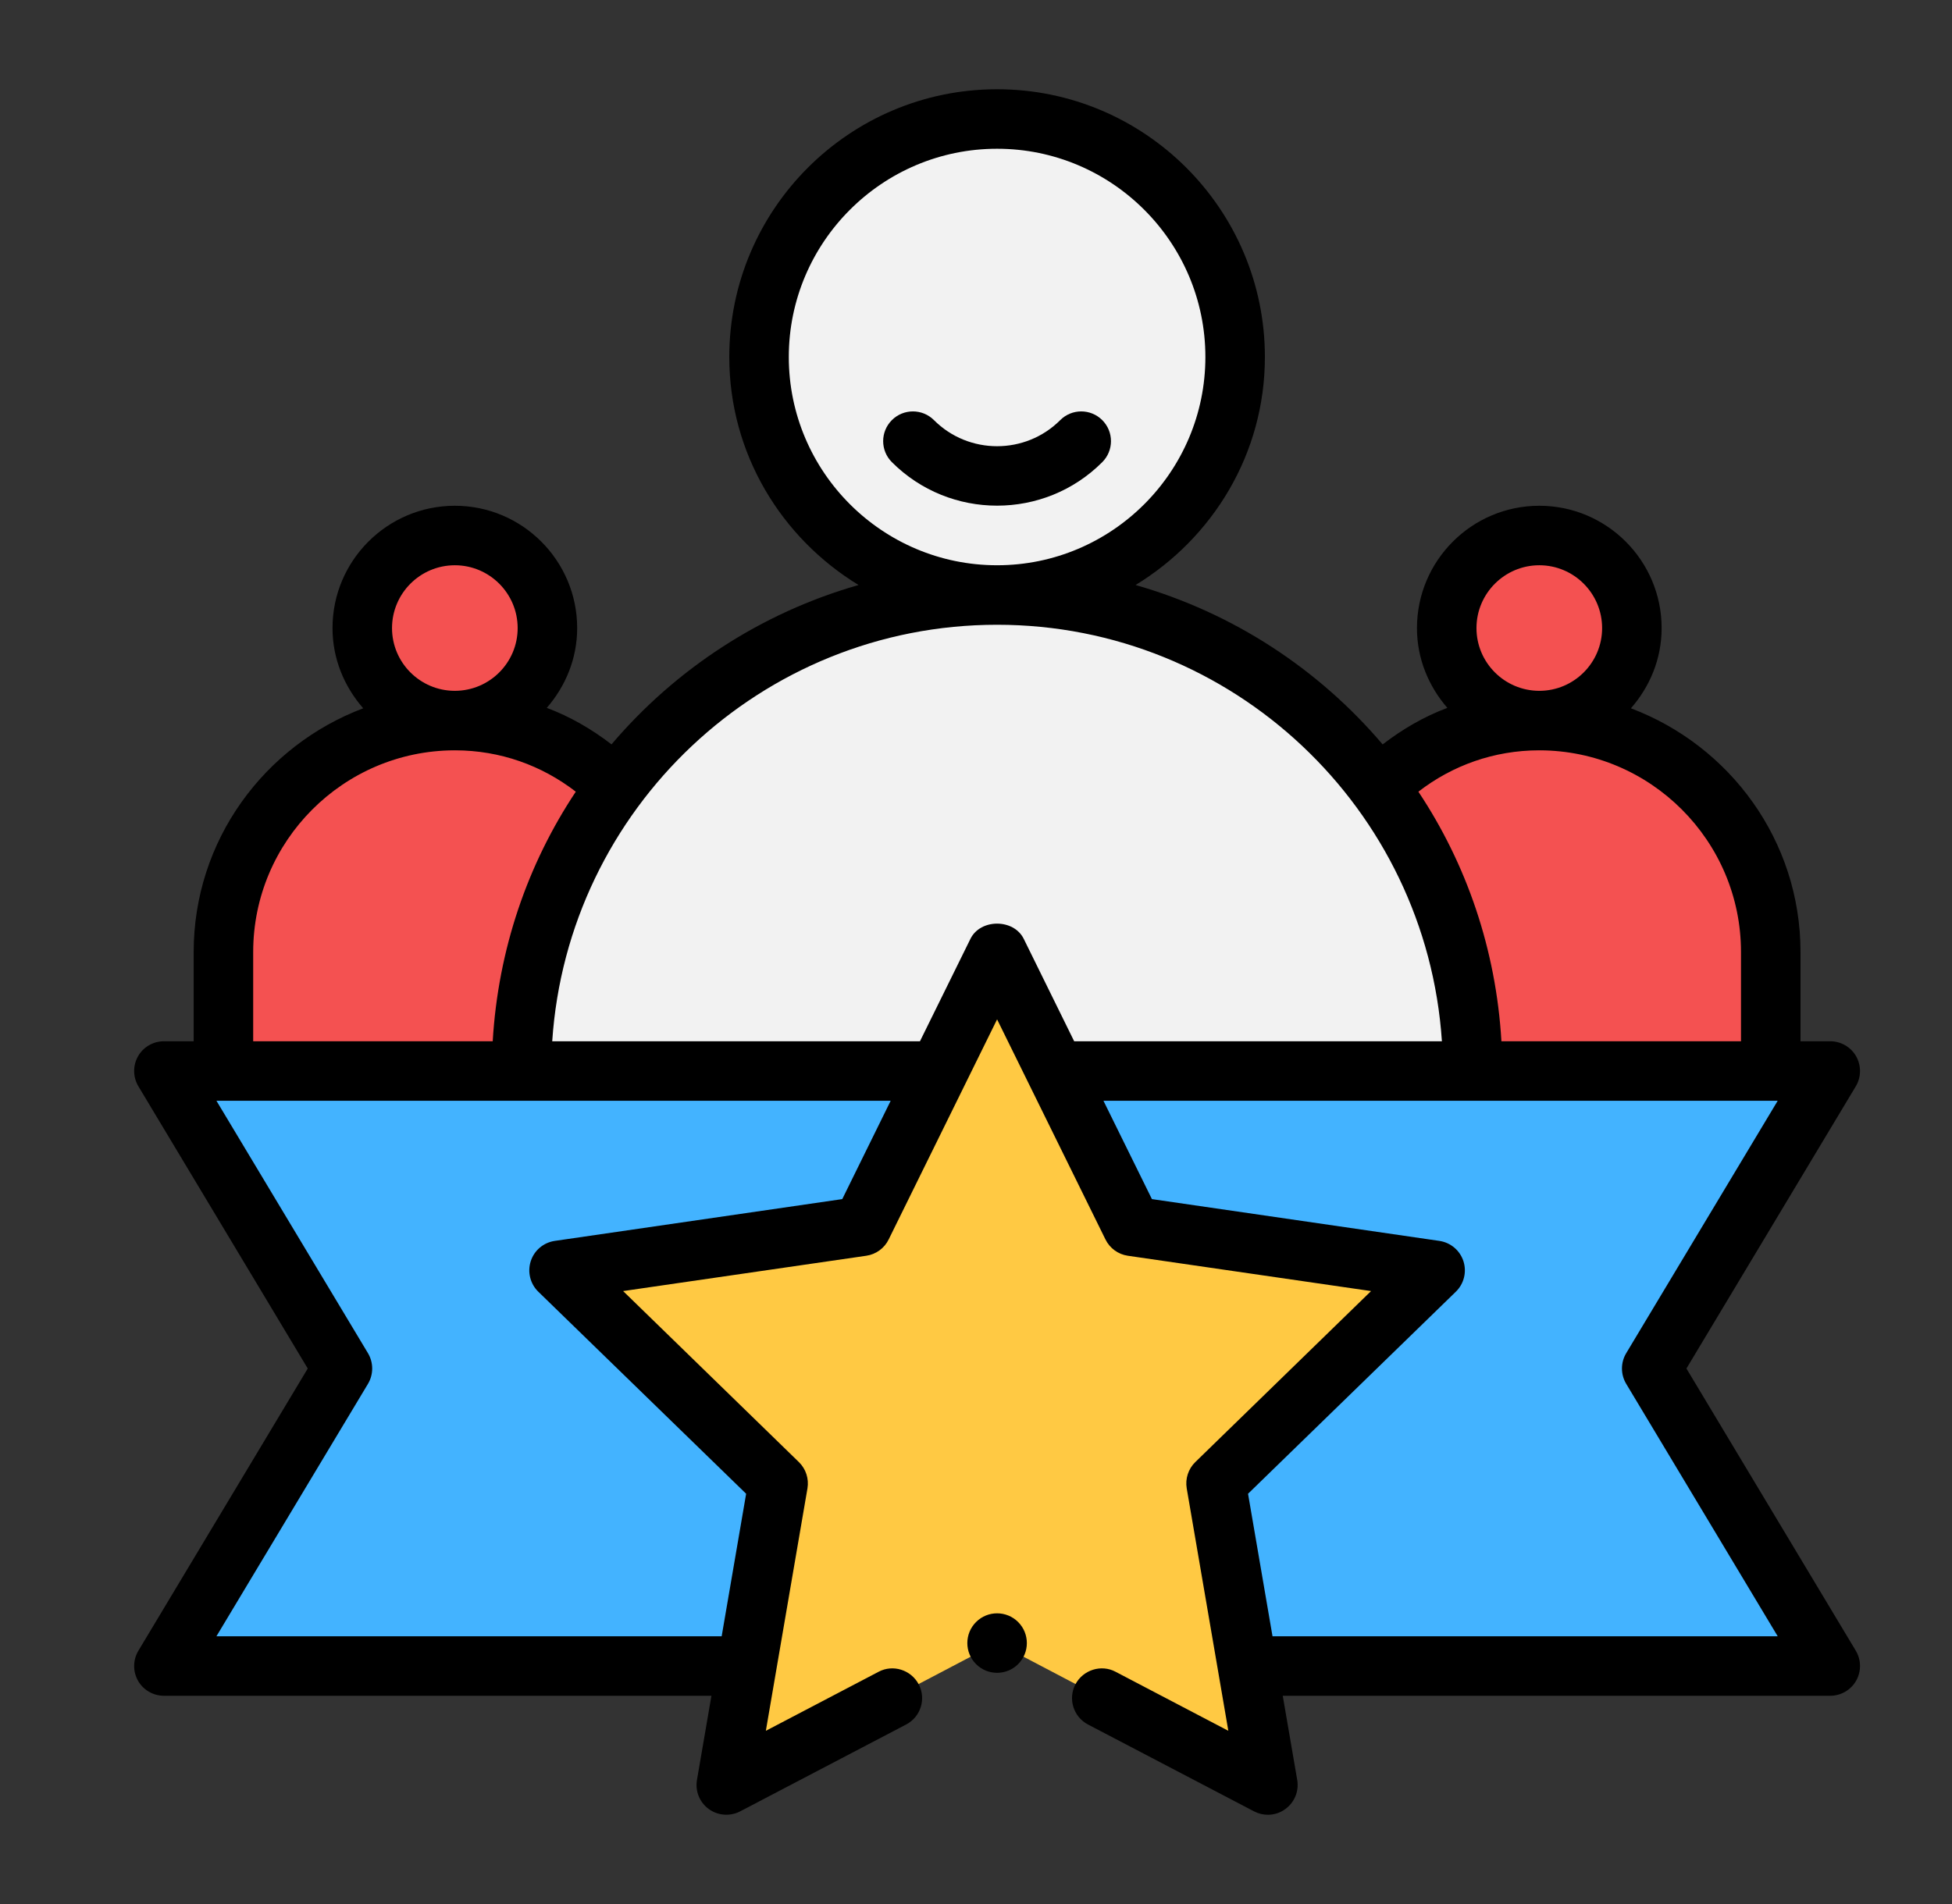 <svg width="41" height="40" viewBox="0 0 41 40" fill="none" xmlns="http://www.w3.org/2000/svg">
<rect x="0" y="0" width="41" height="40" fill="#333333" stroke="none"/>
<path d="M30.943 22.5H22.168L20.943 20L19.718 22.5H10.943C10.943 20.25 11.68 18.188 12.93 16.512C14.755 14.075 17.668 12.5 20.943 12.5C24.218 12.5 27.13 14.075 28.955 16.512C30.205 18.188 30.943 20.25 30.943 22.5Z" fill="#F2F2F2"/>
<path d="M20.943 12.5C23.704 12.5 25.943 10.261 25.943 7.5C25.943 4.739 23.704 2.5 20.943 2.5C18.181 2.5 15.943 4.739 15.943 7.5C15.943 10.261 18.181 12.5 20.943 12.5Z" fill="#F2F2F2"/>
<path d="M9.555 15.137C8.48 15.137 7.605 14.262 7.605 13.2C7.605 12.125 8.48 11.25 9.555 11.25C10.63 11.25 11.493 12.125 11.493 13.2C11.493 14.262 10.63 15.137 9.555 15.137ZM12.93 16.512C11.68 18.188 10.943 20.25 10.943 22.5H4.693V20C4.693 17.312 6.868 15.137 9.555 15.137C10.868 15.137 12.068 15.65 12.93 16.512ZM32.33 15.137C31.255 15.137 30.393 14.262 30.393 13.2C30.393 12.125 31.255 11.25 32.33 11.25C33.405 11.25 34.28 12.125 34.28 13.2C34.28 14.262 33.405 15.137 32.33 15.137Z" fill="#F45151"/>
<path d="M37.193 20V22.5H30.943C30.943 20.25 30.206 18.188 28.956 16.512C29.818 15.65 31.018 15.137 32.331 15.137C35.018 15.137 37.193 17.312 37.193 20Z" fill="#F45151"/>
<path d="M26.205 35L26.63 37.5L20.943 34.513L15.255 37.5L15.68 35L16.343 31.163L11.743 26.688L18.105 25.762L19.718 22.5L20.943 20L22.168 22.5L23.78 25.762L30.143 26.688L25.543 31.163L26.205 35Z" fill="#FFC943"/>
<path d="M18.105 25.762L11.743 26.688L16.343 31.163L15.68 35H3.443L7.193 28.75L3.443 22.5H19.718L18.105 25.762Z" fill="#43B3FF"/>
<path d="M34.693 28.75L38.443 35H26.206L25.543 31.163L30.143 26.688L23.78 25.762L22.168 22.5H38.443L34.693 28.75Z" fill="#43B3FF"/>
<path d="M22.269 8.826C21.539 9.557 20.347 9.557 19.617 8.826C19.373 8.582 18.977 8.582 18.733 8.826C18.489 9.07 18.489 9.465 18.733 9.709C19.343 10.319 20.142 10.623 20.943 10.623C21.744 10.623 22.543 10.319 23.152 9.709C23.396 9.465 23.396 9.07 23.152 8.826C22.908 8.582 22.513 8.582 22.269 8.826Z" fill="black"/>
<path d="M2.898 35.308C3.009 35.504 3.218 35.625 3.443 35.625H14.943L14.639 37.394C14.599 37.629 14.695 37.866 14.888 38.005C15.08 38.144 15.335 38.163 15.545 38.054L19.032 36.229C19.339 36.069 19.457 35.691 19.297 35.385C19.136 35.08 18.755 34.96 18.454 35.121L16.086 36.361L16.96 31.268C16.994 31.066 16.927 30.858 16.779 30.715L13.088 27.123L18.196 26.381C18.4 26.351 18.576 26.223 18.666 26.038L20.943 21.415L23.219 26.038C23.31 26.223 23.485 26.351 23.689 26.381L28.798 27.123L25.107 30.715C24.959 30.858 24.892 31.066 24.926 31.268L25.8 36.361L23.432 35.121C23.131 34.96 22.749 35.08 22.588 35.385C22.428 35.691 22.547 36.069 22.853 36.229L26.341 38.054C26.431 38.101 26.531 38.125 26.63 38.125C26.759 38.125 26.889 38.085 26.997 38.005C27.19 37.866 27.287 37.629 27.247 37.394L26.943 35.625H38.443C38.667 35.625 38.876 35.504 38.987 35.308C39.097 35.112 39.095 34.872 38.979 34.678L35.422 28.75L38.979 22.822C39.095 22.628 39.097 22.388 38.987 22.192C38.876 21.996 38.667 21.875 38.443 21.875H37.818V20C37.818 17.654 36.331 15.663 34.256 14.88C34.653 14.427 34.901 13.842 34.901 13.195C34.901 11.778 33.749 10.625 32.332 10.625C30.915 10.625 29.762 11.778 29.762 13.195C29.762 13.838 30.008 14.419 30.4 14.871C29.909 15.055 29.458 15.318 29.041 15.639C27.698 14.056 25.901 12.875 23.852 12.29C25.473 11.302 26.568 9.533 26.568 7.5C26.568 4.398 24.045 1.875 20.943 1.875C17.841 1.875 15.318 4.398 15.318 7.5C15.318 9.533 16.413 11.302 18.033 12.29C15.985 12.875 14.188 14.056 12.844 15.638C12.428 15.318 11.976 15.055 11.485 14.871C11.877 14.419 12.123 13.838 12.123 13.195C12.123 11.778 10.971 10.625 9.554 10.625C8.136 10.625 6.984 11.778 6.984 13.195C6.984 13.842 7.233 14.427 7.629 14.88C5.554 15.663 4.068 17.654 4.068 20V21.875H3.443C3.218 21.875 3.009 21.996 2.898 22.192C2.788 22.388 2.791 22.628 2.907 22.822L6.464 28.75L2.907 34.678C2.791 34.872 2.788 35.112 2.898 35.308ZM34.157 28.428C34.038 28.626 34.038 28.874 34.157 29.072L37.339 34.375H26.728L26.214 31.381L30.579 27.136C30.75 26.97 30.811 26.721 30.738 26.495C30.664 26.268 30.469 26.104 30.233 26.069L24.195 25.191L23.177 23.125H37.339L34.157 28.428ZM31.012 13.195C31.012 12.467 31.604 11.875 32.332 11.875C33.059 11.875 33.651 12.467 33.651 13.195C33.651 13.92 33.062 14.51 32.338 14.513C32.335 14.513 32.333 14.512 32.331 14.512C32.329 14.512 32.327 14.513 32.325 14.513C31.601 14.509 31.012 13.92 31.012 13.195ZM32.322 15.763C32.325 15.763 32.328 15.764 32.332 15.764C32.335 15.764 32.337 15.763 32.34 15.763C34.672 15.769 36.568 17.667 36.568 20V21.875H31.536C31.423 19.945 30.803 18.151 29.792 16.632C30.505 16.08 31.38 15.765 32.322 15.763ZM16.568 7.5C16.568 5.088 18.531 3.125 20.943 3.125C23.355 3.125 25.318 5.088 25.318 7.5C25.318 9.912 23.355 11.875 20.943 11.875C18.531 11.875 16.568 9.912 16.568 7.5ZM20.943 13.125C25.901 13.125 29.962 16.997 30.286 21.875H22.562L21.503 19.724C21.293 19.297 20.592 19.297 20.383 19.724L19.323 21.875H11.599C11.923 16.997 15.984 13.125 20.943 13.125ZM8.234 13.195C8.234 12.467 8.826 11.875 9.554 11.875C10.281 11.875 10.873 12.467 10.873 13.195C10.873 13.92 10.285 14.509 9.56 14.513C9.558 14.513 9.557 14.512 9.555 14.512C9.552 14.512 9.55 14.513 9.548 14.513C8.823 14.51 8.234 13.92 8.234 13.195ZM5.318 20C5.318 17.667 7.213 15.769 9.545 15.763C9.548 15.763 9.551 15.764 9.554 15.764C9.557 15.764 9.56 15.763 9.564 15.763C10.506 15.765 11.38 16.08 12.094 16.632C11.083 18.151 10.463 19.945 10.349 21.875H5.318V20ZM7.729 29.072C7.847 28.874 7.847 28.626 7.729 28.428L4.546 23.125H18.708L17.691 25.191L11.652 26.069C11.416 26.104 11.221 26.268 11.148 26.495C11.075 26.721 11.136 26.97 11.306 27.136L15.672 31.381L15.158 34.375H4.546L7.729 29.072Z" fill="black"/>
<path d="M21.385 34.96C21.629 34.716 21.629 34.32 21.385 34.076C21.141 33.832 20.745 33.832 20.501 34.076C20.257 34.32 20.257 34.716 20.501 34.96C20.745 35.204 21.141 35.204 21.385 34.96Z" fill="black"/>
</svg>
